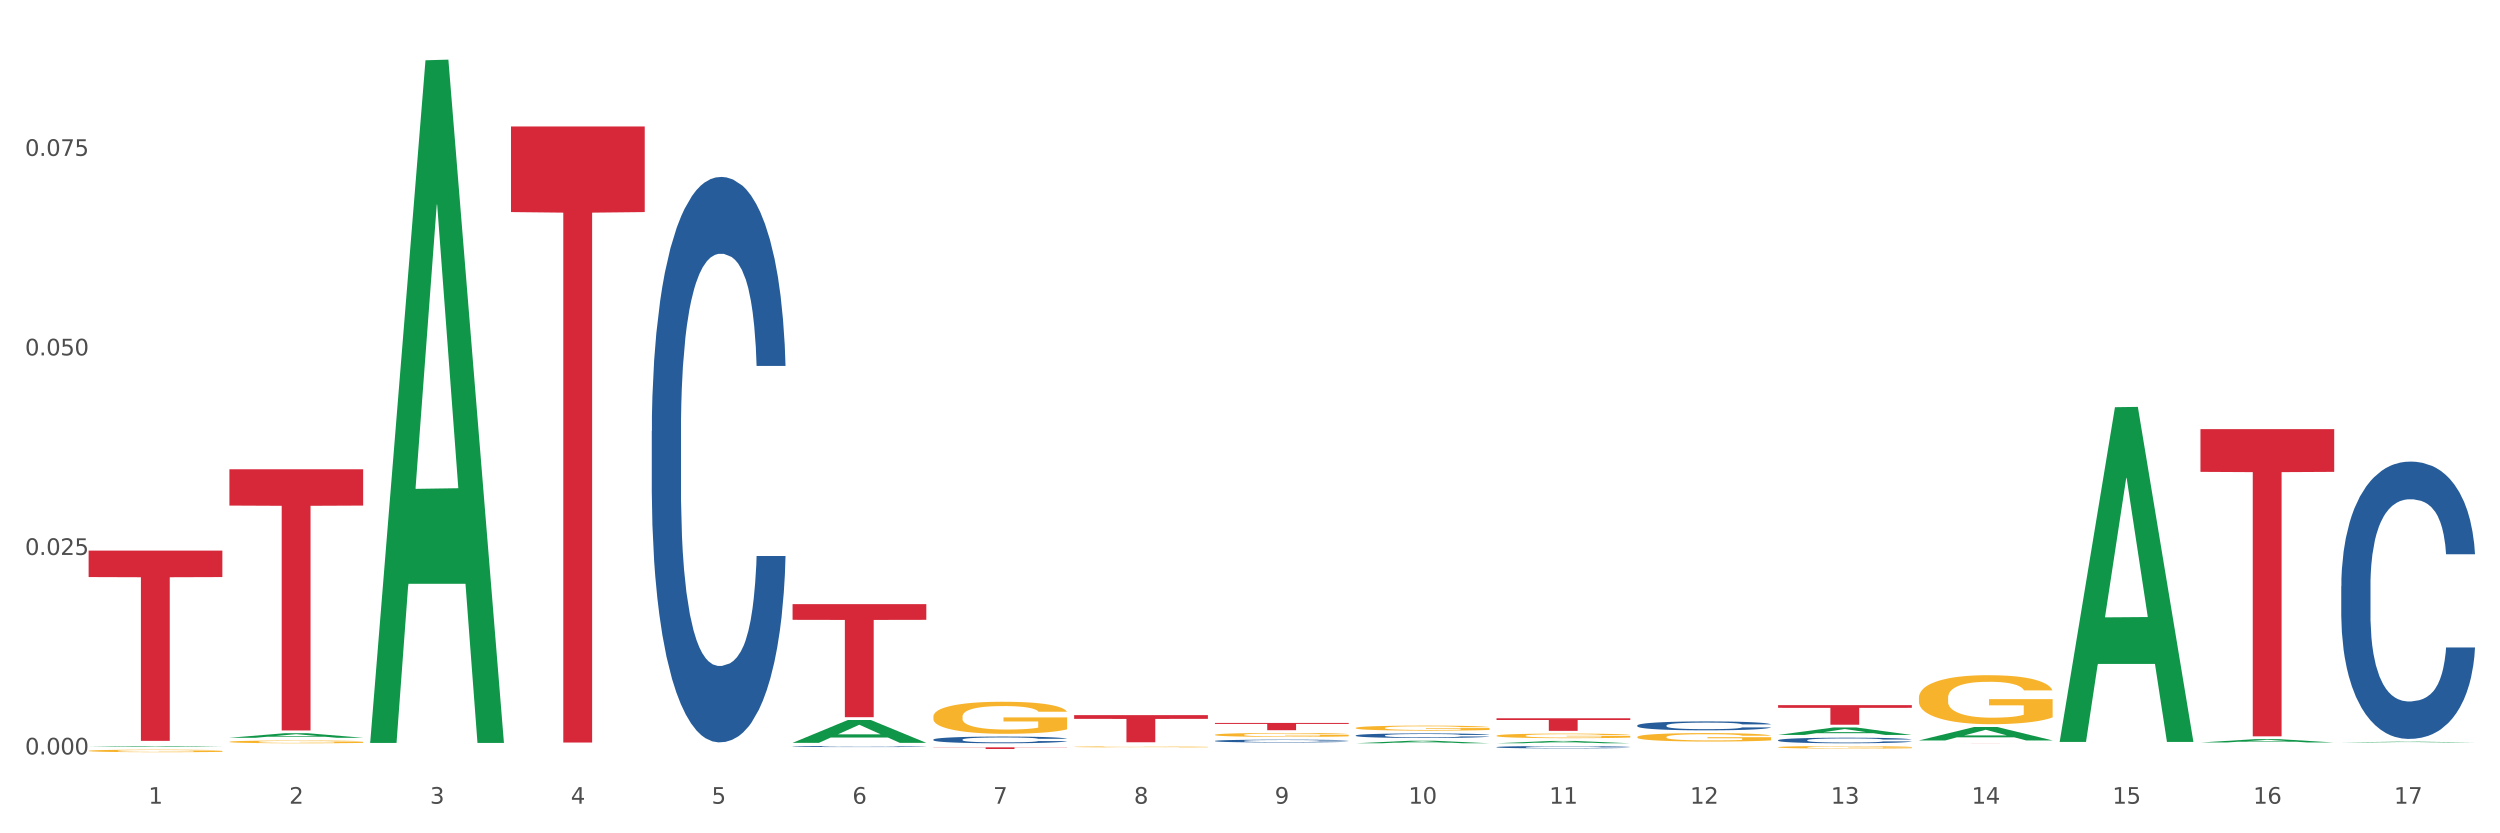 <?xml version="1.0" encoding="utf-8" standalone="no"?>
<!DOCTYPE svg PUBLIC "-//W3C//DTD SVG 1.1//EN"
  "http://www.w3.org/Graphics/SVG/1.1/DTD/svg11.dtd">
<svg xmlns:xlink="http://www.w3.org/1999/xlink" width="1080pt" height="360pt" viewBox="0 0 1080 360" xmlns="http://www.w3.org/2000/svg" version="1.1">
 <rect x="0" y="0" width="1080" height="360" fill="#333333" stroke="none"/>
 <defs>
  <style type="text/css">*{stroke-linejoin: round; stroke-linecap: butt}</style>
 </defs>
 <g id="figure_1">
  <g id="patch_1">
   <path d="M 0 360 
L 1080 360 
L 1080 0 
L 0 0 
z
" style="fill: #ffffff; stroke: #ffffff; stroke-linejoin: miter"/>
  </g>
  <g id="axes_1">
   <g id="matplotlib.axis_1">
    <g id="xtick_1">
     <g id="text_1">
      <!-- 1 -->
      <g style="fill: #4d4d4d" transform="translate(64.119 347.204) scale(0.096 -0.096)">
       <defs>
        <path id="DejaVuSans-31" d="M 794 531 
L 1825 531 
L 1825 4091 
L 703 3866 
L 703 4441 
L 1819 4666 
L 2450 4666 
L 2450 531 
L 3481 531 
L 3481 0 
L 794 0 
L 794 531 
z
" transform="scale(0.016)"/>
       </defs>
       <use xlink:href="#DejaVuSans-31"/>
      </g>
     </g>
    </g>
    <g id="xtick_2">
     <g id="text_2">
      <!-- 2 -->
      <g style="fill: #4d4d4d" transform="translate(124.94 347.204) scale(0.096 -0.096)">
       <defs>
        <path id="DejaVuSans-32" d="M 1228 531 
L 3431 531 
L 3431 0 
L 469 0 
L 469 531 
Q 828 903 1448 1529 
Q 2069 2156 2228 2338 
Q 2531 2678 2651 2914 
Q 2772 3150 2772 3378 
Q 2772 3750 2511 3984 
Q 2250 4219 1831 4219 
Q 1534 4219 1204 4116 
Q 875 4013 500 3803 
L 500 4441 
Q 881 4594 1212 4672 
Q 1544 4750 1819 4750 
Q 2544 4750 2975 4387 
Q 3406 4025 3406 3419 
Q 3406 3131 3298 2873 
Q 3191 2616 2906 2266 
Q 2828 2175 2409 1742 
Q 1991 1309 1228 531 
z
" transform="scale(0.016)"/>
       </defs>
       <use xlink:href="#DejaVuSans-32"/>
      </g>
     </g>
    </g>
    <g id="xtick_3">
     <g id="text_3">
      <!-- 3 -->
      <g style="fill: #4d4d4d" transform="translate(185.761 347.204) scale(0.096 -0.096)">
       <defs>
        <path id="DejaVuSans-33" d="M 2597 2516 
Q 3050 2419 3304 2112 
Q 3559 1806 3559 1356 
Q 3559 666 3084 287 
Q 2609 -91 1734 -91 
Q 1441 -91 1130 -33 
Q 819 25 488 141 
L 488 750 
Q 750 597 1062 519 
Q 1375 441 1716 441 
Q 2309 441 2620 675 
Q 2931 909 2931 1356 
Q 2931 1769 2642 2001 
Q 2353 2234 1838 2234 
L 1294 2234 
L 1294 2753 
L 1863 2753 
Q 2328 2753 2575 2939 
Q 2822 3125 2822 3475 
Q 2822 3834 2567 4026 
Q 2313 4219 1838 4219 
Q 1578 4219 1281 4162 
Q 984 4106 628 3988 
L 628 4550 
Q 988 4650 1302 4700 
Q 1616 4750 1894 4750 
Q 2613 4750 3031 4423 
Q 3450 4097 3450 3541 
Q 3450 3153 3228 2886 
Q 3006 2619 2597 2516 
z
" transform="scale(0.016)"/>
       </defs>
       <use xlink:href="#DejaVuSans-33"/>
      </g>
     </g>
    </g>
    <g id="xtick_4">
     <g id="text_4">
      <!-- 4 -->
      <g style="fill: #4d4d4d" transform="translate(246.582 347.204) scale(0.096 -0.096)">
       <defs>
        <path id="DejaVuSans-34" d="M 2419 4116 
L 825 1625 
L 2419 1625 
L 2419 4116 
z
M 2253 4666 
L 3047 4666 
L 3047 1625 
L 3713 1625 
L 3713 1100 
L 3047 1100 
L 3047 0 
L 2419 0 
L 2419 1100 
L 313 1100 
L 313 1709 
L 2253 4666 
z
" transform="scale(0.016)"/>
       </defs>
       <use xlink:href="#DejaVuSans-34"/>
      </g>
     </g>
    </g>
    <g id="xtick_5">
     <g id="text_5">
      <!-- 5 -->
      <g style="fill: #4d4d4d" transform="translate(307.403 347.204) scale(0.096 -0.096)">
       <defs>
        <path id="DejaVuSans-35" d="M 691 4666 
L 3169 4666 
L 3169 4134 
L 1269 4134 
L 1269 2991 
Q 1406 3038 1543 3061 
Q 1681 3084 1819 3084 
Q 2600 3084 3056 2656 
Q 3513 2228 3513 1497 
Q 3513 744 3044 326 
Q 2575 -91 1722 -91 
Q 1428 -91 1123 -41 
Q 819 9 494 109 
L 494 744 
Q 775 591 1075 516 
Q 1375 441 1709 441 
Q 2250 441 2565 725 
Q 2881 1009 2881 1497 
Q 2881 1984 2565 2268 
Q 2250 2553 1709 2553 
Q 1456 2553 1204 2497 
Q 953 2441 691 2322 
L 691 4666 
z
" transform="scale(0.016)"/>
       </defs>
       <use xlink:href="#DejaVuSans-35"/>
      </g>
     </g>
    </g>
    <g id="xtick_6">
     <g id="text_6">
      <!-- 6 -->
      <g style="fill: #4d4d4d" transform="translate(368.224 347.204) scale(0.096 -0.096)">
       <defs>
        <path id="DejaVuSans-36" d="M 2113 2584 
Q 1688 2584 1439 2293 
Q 1191 2003 1191 1497 
Q 1191 994 1439 701 
Q 1688 409 2113 409 
Q 2538 409 2786 701 
Q 3034 994 3034 1497 
Q 3034 2003 2786 2293 
Q 2538 2584 2113 2584 
z
M 3366 4563 
L 3366 3988 
Q 3128 4100 2886 4159 
Q 2644 4219 2406 4219 
Q 1781 4219 1451 3797 
Q 1122 3375 1075 2522 
Q 1259 2794 1537 2939 
Q 1816 3084 2150 3084 
Q 2853 3084 3261 2657 
Q 3669 2231 3669 1497 
Q 3669 778 3244 343 
Q 2819 -91 2113 -91 
Q 1303 -91 875 529 
Q 447 1150 447 2328 
Q 447 3434 972 4092 
Q 1497 4750 2381 4750 
Q 2619 4750 2861 4703 
Q 3103 4656 3366 4563 
z
" transform="scale(0.016)"/>
       </defs>
       <use xlink:href="#DejaVuSans-36"/>
      </g>
     </g>
    </g>
    <g id="xtick_7">
     <g id="text_7">
      <!-- 7 -->
      <g style="fill: #4d4d4d" transform="translate(429.045 347.204) scale(0.096 -0.096)">
       <defs>
        <path id="DejaVuSans-37" d="M 525 4666 
L 3525 4666 
L 3525 4397 
L 1831 0 
L 1172 0 
L 2766 4134 
L 525 4134 
L 525 4666 
z
" transform="scale(0.016)"/>
       </defs>
       <use xlink:href="#DejaVuSans-37"/>
      </g>
     </g>
    </g>
    <g id="xtick_8">
     <g id="text_8">
      <!-- 8 -->
      <g style="fill: #4d4d4d" transform="translate(489.866 347.204) scale(0.096 -0.096)">
       <defs>
        <path id="DejaVuSans-38" d="M 2034 2216 
Q 1584 2216 1326 1975 
Q 1069 1734 1069 1313 
Q 1069 891 1326 650 
Q 1584 409 2034 409 
Q 2484 409 2743 651 
Q 3003 894 3003 1313 
Q 3003 1734 2745 1975 
Q 2488 2216 2034 2216 
z
M 1403 2484 
Q 997 2584 770 2862 
Q 544 3141 544 3541 
Q 544 4100 942 4425 
Q 1341 4750 2034 4750 
Q 2731 4750 3128 4425 
Q 3525 4100 3525 3541 
Q 3525 3141 3298 2862 
Q 3072 2584 2669 2484 
Q 3125 2378 3379 2068 
Q 3634 1759 3634 1313 
Q 3634 634 3220 271 
Q 2806 -91 2034 -91 
Q 1263 -91 848 271 
Q 434 634 434 1313 
Q 434 1759 690 2068 
Q 947 2378 1403 2484 
z
M 1172 3481 
Q 1172 3119 1398 2916 
Q 1625 2713 2034 2713 
Q 2441 2713 2670 2916 
Q 2900 3119 2900 3481 
Q 2900 3844 2670 4047 
Q 2441 4250 2034 4250 
Q 1625 4250 1398 4047 
Q 1172 3844 1172 3481 
z
" transform="scale(0.016)"/>
       </defs>
       <use xlink:href="#DejaVuSans-38"/>
      </g>
     </g>
    </g>
    <g id="xtick_9">
     <g id="text_9">
      <!-- 9 -->
      <g style="fill: #4d4d4d" transform="translate(550.688 347.204) scale(0.096 -0.096)">
       <defs>
        <path id="DejaVuSans-39" d="M 703 97 
L 703 672 
Q 941 559 1184 500 
Q 1428 441 1663 441 
Q 2288 441 2617 861 
Q 2947 1281 2994 2138 
Q 2813 1869 2534 1725 
Q 2256 1581 1919 1581 
Q 1219 1581 811 2004 
Q 403 2428 403 3163 
Q 403 3881 828 4315 
Q 1253 4750 1959 4750 
Q 2769 4750 3195 4129 
Q 3622 3509 3622 2328 
Q 3622 1225 3098 567 
Q 2575 -91 1691 -91 
Q 1453 -91 1209 -44 
Q 966 3 703 97 
z
M 1959 2075 
Q 2384 2075 2632 2365 
Q 2881 2656 2881 3163 
Q 2881 3666 2632 3958 
Q 2384 4250 1959 4250 
Q 1534 4250 1286 3958 
Q 1038 3666 1038 3163 
Q 1038 2656 1286 2365 
Q 1534 2075 1959 2075 
z
" transform="scale(0.016)"/>
       </defs>
       <use xlink:href="#DejaVuSans-39"/>
      </g>
     </g>
    </g>
    <g id="xtick_10">
     <g id="text_10">
      <!-- 10 -->
      <g style="fill: #4d4d4d" transform="translate(608.455 347.204) scale(0.096 -0.096)">
       <defs>
        <path id="DejaVuSans-30" d="M 2034 4250 
Q 1547 4250 1301 3770 
Q 1056 3291 1056 2328 
Q 1056 1369 1301 889 
Q 1547 409 2034 409 
Q 2525 409 2770 889 
Q 3016 1369 3016 2328 
Q 3016 3291 2770 3770 
Q 2525 4250 2034 4250 
z
M 2034 4750 
Q 2819 4750 3233 4129 
Q 3647 3509 3647 2328 
Q 3647 1150 3233 529 
Q 2819 -91 2034 -91 
Q 1250 -91 836 529 
Q 422 1150 422 2328 
Q 422 3509 836 4129 
Q 1250 4750 2034 4750 
z
" transform="scale(0.016)"/>
       </defs>
       <use xlink:href="#DejaVuSans-31"/>
       <use xlink:href="#DejaVuSans-30" transform="translate(63.623 0)"/>
      </g>
     </g>
    </g>
    <g id="xtick_11">
     <g id="text_11">
      <!-- 11 -->
      <g style="fill: #4d4d4d" transform="translate(669.276 347.204) scale(0.096 -0.096)">
       <use xlink:href="#DejaVuSans-31"/>
       <use xlink:href="#DejaVuSans-31" transform="translate(63.623 0)"/>
      </g>
     </g>
    </g>
    <g id="xtick_12">
     <g id="text_12">
      <!-- 12 -->
      <g style="fill: #4d4d4d" transform="translate(730.097 347.204) scale(0.096 -0.096)">
       <use xlink:href="#DejaVuSans-31"/>
       <use xlink:href="#DejaVuSans-32" transform="translate(63.623 0)"/>
      </g>
     </g>
    </g>
    <g id="xtick_13">
     <g id="text_13">
      <!-- 13 -->
      <g style="fill: #4d4d4d" transform="translate(790.918 347.204) scale(0.096 -0.096)">
       <use xlink:href="#DejaVuSans-31"/>
       <use xlink:href="#DejaVuSans-33" transform="translate(63.623 0)"/>
      </g>
     </g>
    </g>
    <g id="xtick_14">
     <g id="text_14">
      <!-- 14 -->
      <g style="fill: #4d4d4d" transform="translate(851.739 347.204) scale(0.096 -0.096)">
       <use xlink:href="#DejaVuSans-31"/>
       <use xlink:href="#DejaVuSans-34" transform="translate(63.623 0)"/>
      </g>
     </g>
    </g>
    <g id="xtick_15">
     <g id="text_15">
      <!-- 15 -->
      <g style="fill: #4d4d4d" transform="translate(912.56 347.204) scale(0.096 -0.096)">
       <use xlink:href="#DejaVuSans-31"/>
       <use xlink:href="#DejaVuSans-35" transform="translate(63.623 0)"/>
      </g>
     </g>
    </g>
    <g id="xtick_16">
     <g id="text_16">
      <!-- 16 -->
      <g style="fill: #4d4d4d" transform="translate(973.381 347.204) scale(0.096 -0.096)">
       <use xlink:href="#DejaVuSans-31"/>
       <use xlink:href="#DejaVuSans-36" transform="translate(63.623 0)"/>
      </g>
     </g>
    </g>
    <g id="xtick_17">
     <g id="text_17">
      <!-- 17 -->
      <g style="fill: #4d4d4d" transform="translate(1034.202 347.204) scale(0.096 -0.096)">
       <use xlink:href="#DejaVuSans-31"/>
       <use xlink:href="#DejaVuSans-37" transform="translate(63.623 0)"/>
      </g>
     </g>
    </g>
    <g id="xtick_18"/>
    <g id="xtick_19"/>
    <g id="xtick_20"/>
    <g id="xtick_21"/>
    <g id="xtick_22"/>
    <g id="xtick_23"/>
    <g id="xtick_24"/>
    <g id="xtick_25"/>
    <g id="xtick_26"/>
    <g id="xtick_27"/>
    <g id="xtick_28"/>
    <g id="xtick_29"/>
    <g id="xtick_30"/>
    <g id="xtick_31"/>
    <g id="xtick_32"/>
    <g id="xtick_33"/>
   </g>
   <g id="matplotlib.axis_2">
    <g id="ytick_1">
     <g id="text_18">
      <!-- 0.000 -->
      <g style="fill: #4d4d4d" transform="translate(10.8 325.926) scale(0.096 -0.096)">
       <defs>
        <path id="DejaVuSans-2e" d="M 684 794 
L 1344 794 
L 1344 0 
L 684 0 
L 684 794 
z
" transform="scale(0.016)"/>
       </defs>
       <use xlink:href="#DejaVuSans-30"/>
       <use xlink:href="#DejaVuSans-2e" transform="translate(63.623 0)"/>
       <use xlink:href="#DejaVuSans-30" transform="translate(95.41 0)"/>
       <use xlink:href="#DejaVuSans-30" transform="translate(159.033 0)"/>
       <use xlink:href="#DejaVuSans-30" transform="translate(222.656 0)"/>
      </g>
     </g>
    </g>
    <g id="ytick_2">
     <g id="text_19">
      <!-- 0.025 -->
      <g style="fill: #4d4d4d" transform="translate(10.8 239.729) scale(0.096 -0.096)">
       <use xlink:href="#DejaVuSans-30"/>
       <use xlink:href="#DejaVuSans-2e" transform="translate(63.623 0)"/>
       <use xlink:href="#DejaVuSans-30" transform="translate(95.41 0)"/>
       <use xlink:href="#DejaVuSans-32" transform="translate(159.033 0)"/>
       <use xlink:href="#DejaVuSans-35" transform="translate(222.656 0)"/>
      </g>
     </g>
    </g>
    <g id="ytick_3">
     <g id="text_20">
      <!-- 0.050 -->
      <g style="fill: #4d4d4d" transform="translate(10.8 153.532) scale(0.096 -0.096)">
       <use xlink:href="#DejaVuSans-30"/>
       <use xlink:href="#DejaVuSans-2e" transform="translate(63.623 0)"/>
       <use xlink:href="#DejaVuSans-30" transform="translate(95.41 0)"/>
       <use xlink:href="#DejaVuSans-35" transform="translate(159.033 0)"/>
       <use xlink:href="#DejaVuSans-30" transform="translate(222.656 0)"/>
      </g>
     </g>
    </g>
    <g id="ytick_4">
     <g id="text_21">
      <!-- 0.075 -->
      <g style="fill: #4d4d4d" transform="translate(10.8 67.336) scale(0.096 -0.096)">
       <use xlink:href="#DejaVuSans-30"/>
       <use xlink:href="#DejaVuSans-2e" transform="translate(63.623 0)"/>
       <use xlink:href="#DejaVuSans-30" transform="translate(95.41 0)"/>
       <use xlink:href="#DejaVuSans-37" transform="translate(159.033 0)"/>
       <use xlink:href="#DejaVuSans-35" transform="translate(222.656 0)"/>
      </g>
     </g>
    </g>
    <g id="ytick_5"/>
    <g id="ytick_6"/>
    <g id="ytick_7"/>
    <g id="ytick_8"/>
   </g>
   <g id="PolyCollection_1">
    <path d="M 38.283 322.668 
L 38.343 322.668 
L 62.169 322.279 
L 72.058 322.279 
L 96.063 322.669 
L 84.626 322.669 
L 79.444 322.578 
L 54.843 322.578 
L 54.664 322.58 
L 49.66 322.669 
L 38.283 322.669 
L 38.283 322.668 
L 57.94 322.524 
L 76.346 322.524 
L 67.233 322.362 
L 67.113 322.361 
L 66.994 322.362 
L 57.881 322.524 
L 57.94 322.524 
L 38.283 322.668 
z
" clip-path="url(#p3c9fff629f)" style="fill: #109648"/>
    <path d="M 950.599 185.399 
L 1008.379 185.399 
L 1008.379 203.841 
L 985.65 203.966 
L 985.65 318.106 
L 973.191 318.106 
L 973.191 203.966 
L 950.599 203.841 
L 950.599 185.524 
L 950.599 185.399 
z
" clip-path="url(#p3c9fff629f)" style="fill: #d62839"/>
    <path d="M 828.957 321.059 
L 886.737 321.059 
L 886.737 321.064 
L 864.008 321.064 
L 864.008 321.093 
L 851.549 321.093 
L 851.549 321.064 
L 828.957 321.064 
L 828.957 321.059 
L 828.957 321.059 
z
" clip-path="url(#p3c9fff629f)" style="fill: #d62839"/>
    <path d="M 768.136 304.604 
L 825.916 304.604 
L 825.916 305.783 
L 803.187 305.791 
L 803.187 313.087 
L 790.727 313.087 
L 790.727 305.791 
L 768.136 305.783 
L 768.136 304.612 
L 768.136 304.604 
z
" clip-path="url(#p3c9fff629f)" style="fill: #d62839"/>
    <path d="M 646.494 310.283 
L 704.274 310.283 
L 704.274 311.039 
L 681.545 311.044 
L 681.545 315.721 
L 669.085 315.721 
L 669.085 311.044 
L 646.494 311.039 
L 646.494 310.288 
L 646.494 310.283 
z
" clip-path="url(#p3c9fff629f)" style="fill: #d62839"/>
    <path d="M 524.851 312.297 
L 582.632 312.297 
L 582.632 312.736 
L 559.903 312.739 
L 559.903 315.456 
L 547.443 315.456 
L 547.443 312.739 
L 524.851 312.736 
L 524.851 312.3 
L 524.851 312.297 
z
" clip-path="url(#p3c9fff629f)" style="fill: #d62839"/>
    <path d="M 464.03 308.929 
L 521.81 308.929 
L 521.81 310.557 
L 499.082 310.568 
L 499.082 320.648 
L 486.622 320.648 
L 486.622 310.568 
L 464.03 310.557 
L 464.03 308.94 
L 464.03 308.929 
z
" clip-path="url(#p3c9fff629f)" style="fill: #d62839"/>
    <path d="M 403.209 322.848 
L 460.989 322.848 
L 460.989 322.947 
L 438.261 322.948 
L 438.261 323.561 
L 425.801 323.561 
L 425.801 322.948 
L 403.209 322.947 
L 403.209 322.849 
L 403.209 322.848 
z
" clip-path="url(#p3c9fff629f)" style="fill: #d62839"/>
    <path d="M 342.388 260.973 
L 400.168 260.973 
L 400.168 267.764 
L 377.44 267.81 
L 377.44 309.842 
L 364.98 309.842 
L 364.98 267.81 
L 342.388 267.764 
L 342.388 261.019 
L 342.388 260.973 
z
" clip-path="url(#p3c9fff629f)" style="fill: #d62839"/>
    <path d="M 38.283 324.361 
L 38.351 324.36 
L 38.351 324.324 
L 38.488 324.293 
L 39.17 324.218 
L 40.193 324.156 
L 40.943 324.123 
L 41.694 324.096 
L 42.581 324.069 
L 43.672 324.041 
L 45.65 324 
L 46.878 323.979 
L 48.379 323.957 
L 51.108 323.925 
L 53.086 323.907 
L 55.133 323.892 
L 58.475 323.874 
L 60.658 323.866 
L 62.978 323.86 
L 65.775 323.856 
L 67.889 323.855 
L 72.528 323.858 
L 76.485 323.867 
L 78.395 323.874 
L 80.851 323.886 
L 82.147 323.894 
L 84.261 323.91 
L 86.444 323.931 
L 87.945 323.949 
L 90.196 323.983 
L 91.902 324.017 
L 93.471 324.059 
L 94.289 324.088 
L 94.903 324.115 
L 95.449 324.146 
L 95.995 324.195 
L 83.716 324.195 
L 83.238 324.16 
L 82.488 324.127 
L 81.396 324.095 
L 80.441 324.075 
L 78.804 324.05 
L 77.303 324.034 
L 75.734 324.022 
L 73.824 324.012 
L 72.323 324.007 
L 70.209 324.003 
L 66.047 324.004 
L 63.251 324.012 
L 61.34 324.022 
L 60.113 324.031 
L 59.021 324.041 
L 57.793 324.055 
L 56.361 324.076 
L 55.337 324.095 
L 54.314 324.119 
L 53.495 324.143 
L 52.745 324.171 
L 52.131 324.201 
L 51.654 324.232 
L 51.244 324.27 
L 50.903 324.333 
L 50.903 324.47 
L 51.04 324.501 
L 51.381 324.542 
L 51.79 324.573 
L 52.472 324.61 
L 53.086 324.635 
L 54.246 324.671 
L 55.542 324.701 
L 56.565 324.72 
L 57.588 324.736 
L 59.362 324.758 
L 61.34 324.776 
L 63.046 324.787 
L 65.365 324.797 
L 66.934 324.801 
L 68.299 324.803 
L 71.641 324.803 
L 74.029 324.8 
L 76.689 324.793 
L 78.736 324.784 
L 80.441 324.773 
L 82.351 324.755 
L 83.579 324.738 
L 83.579 324.529 
L 68.571 324.528 
L 68.571 324.389 
L 96.063 324.389 
L 96.063 324.797 
L 94.903 324.818 
L 93.607 324.837 
L 92.243 324.854 
L 90.196 324.875 
L 87.741 324.895 
L 85.558 324.909 
L 83.238 324.921 
L 80.509 324.932 
L 76.962 324.942 
L 74.779 324.946 
L 72.051 324.949 
L 68.844 324.95 
L 66.047 324.948 
L 63.319 324.943 
L 60.454 324.934 
L 57.657 324.921 
L 55.542 324.908 
L 53.427 324.892 
L 51.176 324.871 
L 49.402 324.851 
L 48.038 324.833 
L 46.537 324.81 
L 44.9 324.78 
L 43.672 324.753 
L 42.581 324.725 
L 41.421 324.689 
L 40.602 324.658 
L 39.784 324.619 
L 39.306 324.59 
L 38.761 324.545 
L 38.351 324.482 
L 38.283 324.361 
z
" clip-path="url(#p3c9fff629f)" style="fill: #f7b32b"/>
    <path d="M 220.746 54.627 
L 278.526 54.627 
L 278.526 91.614 
L 255.798 91.864 
L 255.798 320.782 
L 243.338 320.782 
L 243.338 91.864 
L 220.746 91.614 
L 220.746 54.877 
L 220.746 54.627 
z
" clip-path="url(#p3c9fff629f)" style="fill: #d62839"/>
    <path d="M 1011.42 253.237 
L 1011.488 253.127 
L 1011.488 250.063 
L 1011.693 245.905 
L 1012.444 238.245 
L 1013.401 232.445 
L 1015.04 225.661 
L 1015.928 222.816 
L 1017.089 219.642 
L 1019.479 214.499 
L 1022.211 210.122 
L 1024.123 207.715 
L 1025.558 206.183 
L 1028.768 203.447 
L 1030.612 202.243 
L 1032.524 201.258 
L 1034.163 200.602 
L 1036.895 199.836 
L 1039.081 199.508 
L 1041.608 199.398 
L 1043.725 199.508 
L 1046.525 199.945 
L 1050.623 201.258 
L 1052.194 202.024 
L 1054.311 203.338 
L 1056.497 205.088 
L 1058.272 206.839 
L 1060.321 209.356 
L 1062.439 212.639 
L 1064.487 216.797 
L 1065.922 220.627 
L 1067.083 224.676 
L 1068.107 229.6 
L 1068.859 234.962 
L 1069.2 239.449 
L 1056.701 239.449 
L 1056.36 235.4 
L 1055.677 231.023 
L 1054.994 228.068 
L 1054.243 225.661 
L 1053.082 222.925 
L 1052.057 221.174 
L 1050.35 219.095 
L 1048.779 217.782 
L 1047.481 217.016 
L 1045.91 216.36 
L 1042.564 215.703 
L 1040.173 215.703 
L 1038.671 215.922 
L 1036.827 216.469 
L 1035.256 217.235 
L 1033.412 218.548 
L 1031.978 219.971 
L 1030.543 221.831 
L 1029.724 223.144 
L 1028.494 225.551 
L 1027.675 227.521 
L 1026.582 230.913 
L 1025.967 233.321 
L 1024.875 239.558 
L 1024.397 244.154 
L 1024.192 247.328 
L 1024.055 250.829 
L 1024.055 267.9 
L 1024.465 275.56 
L 1024.806 278.843 
L 1025.353 282.563 
L 1026.377 287.378 
L 1027.88 292.084 
L 1029.451 295.476 
L 1030.748 297.555 
L 1031.978 299.087 
L 1033.207 300.291 
L 1034.71 301.385 
L 1035.939 302.042 
L 1037.783 302.698 
L 1039.969 303.026 
L 1041.676 303.026 
L 1045.159 302.479 
L 1046.73 301.932 
L 1048.233 301.166 
L 1049.872 299.962 
L 1051.169 298.649 
L 1051.921 297.664 
L 1053.15 295.585 
L 1054.106 293.397 
L 1054.926 290.88 
L 1055.472 288.691 
L 1056.087 285.409 
L 1056.565 281.688 
L 1056.701 279.718 
L 1069.2 279.718 
L 1068.927 283.658 
L 1068.449 287.488 
L 1067.493 292.631 
L 1066.741 295.585 
L 1065.58 299.196 
L 1064.351 302.26 
L 1062.643 305.653 
L 1061.073 308.17 
L 1059.433 310.358 
L 1057.658 312.328 
L 1054.448 315.064 
L 1053.287 315.83 
L 1050.828 317.143 
L 1048.916 317.909 
L 1046.115 318.675 
L 1043.247 319.112 
L 1040.242 319.222 
L 1037.578 319.003 
L 1034.641 318.346 
L 1032.797 317.69 
L 1030.748 316.705 
L 1028.358 315.173 
L 1026.104 313.313 
L 1023.987 311.124 
L 1022.006 308.607 
L 1020.162 305.762 
L 1017.772 301.057 
L 1015.996 296.461 
L 1014.698 292.193 
L 1013.81 288.582 
L 1012.923 283.986 
L 1012.444 280.813 
L 1011.693 273.153 
L 1011.42 266.04 
L 1011.42 253.237 
z
" clip-path="url(#p3c9fff629f)" style="fill: #255c99"/>
    <path d="M 768.136 319.765 
L 768.204 319.762 
L 768.204 319.701 
L 768.409 319.617 
L 769.16 319.463 
L 770.116 319.346 
L 771.756 319.21 
L 772.643 319.153 
L 773.804 319.089 
L 776.195 318.985 
L 778.927 318.897 
L 780.839 318.849 
L 782.273 318.818 
L 785.483 318.763 
L 787.327 318.739 
L 789.24 318.719 
L 790.879 318.705 
L 793.611 318.69 
L 795.796 318.683 
L 798.323 318.681 
L 800.441 318.683 
L 803.241 318.692 
L 807.339 318.719 
L 808.91 318.734 
L 811.027 318.761 
L 813.212 318.796 
L 814.988 318.831 
L 817.037 318.882 
L 819.154 318.948 
L 821.203 319.031 
L 822.637 319.108 
L 823.799 319.19 
L 824.823 319.289 
L 825.574 319.397 
L 825.916 319.487 
L 813.417 319.487 
L 813.076 319.406 
L 812.393 319.318 
L 811.71 319.258 
L 810.959 319.21 
L 809.797 319.155 
L 808.773 319.119 
L 807.066 319.078 
L 805.495 319.051 
L 804.197 319.036 
L 802.626 319.023 
L 799.28 319.009 
L 796.889 319.009 
L 795.387 319.014 
L 793.543 319.025 
L 791.972 319.04 
L 790.128 319.067 
L 788.693 319.095 
L 787.259 319.133 
L 786.44 319.159 
L 785.21 319.208 
L 784.391 319.247 
L 783.298 319.315 
L 782.683 319.364 
L 781.59 319.489 
L 781.112 319.582 
L 780.907 319.646 
L 780.771 319.716 
L 780.771 320.06 
L 781.181 320.214 
L 781.522 320.28 
L 782.069 320.355 
L 783.093 320.452 
L 784.596 320.546 
L 786.166 320.615 
L 787.464 320.657 
L 788.693 320.687 
L 789.923 320.712 
L 791.425 320.734 
L 792.655 320.747 
L 794.499 320.76 
L 796.684 320.767 
L 798.392 320.767 
L 801.875 320.756 
L 803.446 320.745 
L 804.948 320.729 
L 806.587 320.705 
L 807.885 320.679 
L 808.636 320.659 
L 809.866 320.617 
L 810.822 320.573 
L 811.641 320.522 
L 812.188 320.478 
L 812.803 320.412 
L 813.281 320.337 
L 813.417 320.298 
L 825.916 320.298 
L 825.643 320.377 
L 825.164 320.454 
L 824.208 320.557 
L 823.457 320.617 
L 822.296 320.69 
L 821.067 320.751 
L 819.359 320.819 
L 817.788 320.87 
L 816.149 320.914 
L 814.373 320.954 
L 811.163 321.009 
L 810.002 321.024 
L 807.544 321.051 
L 805.631 321.066 
L 802.831 321.082 
L 799.963 321.09 
L 796.957 321.093 
L 794.294 321.088 
L 791.357 321.075 
L 789.513 321.062 
L 787.464 321.042 
L 785.074 321.011 
L 782.82 320.974 
L 780.703 320.93 
L 778.722 320.879 
L 776.878 320.822 
L 774.487 320.727 
L 772.712 320.635 
L 771.414 320.549 
L 770.526 320.476 
L 769.638 320.383 
L 769.16 320.32 
L 768.409 320.165 
L 768.136 320.022 
L 768.136 319.765 
z
" clip-path="url(#p3c9fff629f)" style="fill: #255c99"/>
    <path d="M 707.315 313.384 
L 707.383 313.381 
L 707.383 313.282 
L 707.588 313.148 
L 708.339 312.901 
L 709.295 312.715 
L 710.934 312.496 
L 711.822 312.405 
L 712.983 312.302 
L 715.374 312.137 
L 718.106 311.996 
L 720.018 311.918 
L 721.452 311.869 
L 724.662 311.781 
L 726.506 311.742 
L 728.419 311.71 
L 730.058 311.689 
L 732.79 311.665 
L 734.975 311.654 
L 737.502 311.65 
L 739.62 311.654 
L 742.42 311.668 
L 746.518 311.71 
L 748.089 311.735 
L 750.206 311.777 
L 752.391 311.834 
L 754.167 311.89 
L 756.216 311.971 
L 758.333 312.077 
L 760.382 312.211 
L 761.816 312.334 
L 762.977 312.464 
L 764.002 312.623 
L 764.753 312.796 
L 765.095 312.94 
L 752.596 312.94 
L 752.255 312.81 
L 751.572 312.669 
L 750.889 312.574 
L 750.137 312.496 
L 748.976 312.408 
L 747.952 312.352 
L 746.244 312.285 
L 744.674 312.242 
L 743.376 312.218 
L 741.805 312.197 
L 738.459 312.176 
L 736.068 312.176 
L 734.566 312.183 
L 732.721 312.2 
L 731.151 312.225 
L 729.307 312.267 
L 727.872 312.313 
L 726.438 312.373 
L 725.619 312.415 
L 724.389 312.493 
L 723.57 312.556 
L 722.477 312.665 
L 721.862 312.743 
L 720.769 312.944 
L 720.291 313.092 
L 720.086 313.194 
L 719.95 313.307 
L 719.95 313.856 
L 720.36 314.103 
L 720.701 314.209 
L 721.247 314.329 
L 722.272 314.484 
L 723.774 314.635 
L 725.345 314.744 
L 726.643 314.811 
L 727.872 314.861 
L 729.102 314.899 
L 730.604 314.935 
L 731.834 314.956 
L 733.678 314.977 
L 735.863 314.987 
L 737.571 314.987 
L 741.054 314.97 
L 742.625 314.952 
L 744.127 314.928 
L 745.766 314.889 
L 747.064 314.847 
L 747.815 314.815 
L 749.045 314.748 
L 750.001 314.677 
L 750.82 314.596 
L 751.367 314.526 
L 751.981 314.42 
L 752.46 314.3 
L 752.596 314.237 
L 765.095 314.237 
L 764.821 314.364 
L 764.343 314.487 
L 763.387 314.653 
L 762.636 314.748 
L 761.475 314.864 
L 760.246 314.963 
L 758.538 315.072 
L 756.967 315.153 
L 755.328 315.224 
L 753.552 315.287 
L 750.342 315.375 
L 749.181 315.4 
L 746.723 315.442 
L 744.81 315.467 
L 742.01 315.491 
L 739.141 315.505 
L 736.136 315.509 
L 733.473 315.502 
L 730.536 315.481 
L 728.692 315.46 
L 726.643 315.428 
L 724.253 315.379 
L 721.999 315.319 
L 719.881 315.248 
L 717.901 315.167 
L 716.057 315.076 
L 713.666 314.924 
L 711.891 314.776 
L 710.593 314.639 
L 709.705 314.522 
L 708.817 314.374 
L 708.339 314.272 
L 707.588 314.025 
L 707.315 313.796 
L 707.315 313.384 
z
" clip-path="url(#p3c9fff629f)" style="fill: #255c99"/>
    <path d="M 646.494 322.743 
L 646.562 322.742 
L 646.562 322.715 
L 646.767 322.68 
L 647.518 322.614 
L 648.474 322.564 
L 650.113 322.505 
L 651.001 322.481 
L 652.162 322.453 
L 654.553 322.409 
L 657.285 322.371 
L 659.197 322.35 
L 660.631 322.337 
L 663.841 322.314 
L 665.685 322.303 
L 667.598 322.295 
L 669.237 322.289 
L 671.969 322.282 
L 674.154 322.28 
L 676.681 322.279 
L 678.799 322.28 
L 681.599 322.283 
L 685.697 322.295 
L 687.267 322.301 
L 689.385 322.313 
L 691.57 322.328 
L 693.346 322.343 
L 695.395 322.364 
L 697.512 322.393 
L 699.561 322.429 
L 700.995 322.462 
L 702.156 322.497 
L 703.181 322.539 
L 703.932 322.585 
L 704.274 322.624 
L 691.775 322.624 
L 691.434 322.589 
L 690.751 322.551 
L 690.068 322.526 
L 689.316 322.505 
L 688.155 322.481 
L 687.131 322.466 
L 685.423 322.448 
L 683.853 322.437 
L 682.555 322.431 
L 680.984 322.425 
L 677.637 322.419 
L 675.247 322.419 
L 673.744 322.421 
L 671.9 322.426 
L 670.33 322.432 
L 668.486 322.444 
L 667.051 322.456 
L 665.617 322.472 
L 664.797 322.483 
L 663.568 322.504 
L 662.749 322.521 
L 661.656 322.55 
L 661.041 322.571 
L 659.948 322.625 
L 659.47 322.665 
L 659.265 322.692 
L 659.129 322.722 
L 659.129 322.869 
L 659.539 322.935 
L 659.88 322.964 
L 660.426 322.996 
L 661.451 323.037 
L 662.953 323.078 
L 664.524 323.107 
L 665.822 323.125 
L 667.051 323.138 
L 668.281 323.149 
L 669.783 323.158 
L 671.013 323.164 
L 672.857 323.169 
L 675.042 323.172 
L 676.75 323.172 
L 680.233 323.167 
L 681.804 323.163 
L 683.306 323.156 
L 684.945 323.146 
L 686.243 323.134 
L 686.994 323.126 
L 688.224 323.108 
L 689.18 323.089 
L 689.999 323.067 
L 690.546 323.049 
L 691.16 323.02 
L 691.639 322.988 
L 691.775 322.971 
L 704.274 322.971 
L 704 323.005 
L 703.522 323.038 
L 702.566 323.082 
L 701.815 323.108 
L 700.654 323.139 
L 699.424 323.166 
L 697.717 323.195 
L 696.146 323.216 
L 694.507 323.235 
L 692.731 323.252 
L 689.521 323.276 
L 688.36 323.283 
L 685.901 323.294 
L 683.989 323.3 
L 681.189 323.307 
L 678.32 323.311 
L 675.315 323.312 
L 672.652 323.31 
L 669.715 323.304 
L 667.871 323.299 
L 665.822 323.29 
L 663.431 323.277 
L 661.178 323.261 
L 659.06 323.242 
L 657.08 323.22 
L 655.236 323.196 
L 652.845 323.155 
L 651.07 323.116 
L 649.772 323.079 
L 648.884 323.048 
L 647.996 323.008 
L 647.518 322.981 
L 646.767 322.915 
L 646.494 322.853 
L 646.494 322.743 
z
" clip-path="url(#p3c9fff629f)" style="fill: #255c99"/>
    <path d="M 585.673 317.715 
L 585.741 317.713 
L 585.741 317.662 
L 585.946 317.594 
L 586.697 317.467 
L 587.653 317.371 
L 589.292 317.259 
L 590.18 317.212 
L 591.341 317.16 
L 593.732 317.075 
L 596.464 317.003 
L 598.376 316.963 
L 599.81 316.938 
L 603.02 316.893 
L 604.864 316.873 
L 606.777 316.856 
L 608.416 316.846 
L 611.148 316.833 
L 613.333 316.828 
L 615.86 316.826 
L 617.977 316.828 
L 620.778 316.835 
L 624.876 316.856 
L 626.446 316.869 
L 628.564 316.891 
L 630.749 316.92 
L 632.525 316.949 
L 634.574 316.99 
L 636.691 317.044 
L 638.74 317.113 
L 640.174 317.176 
L 641.335 317.243 
L 642.36 317.324 
L 643.111 317.413 
L 643.453 317.487 
L 630.954 317.487 
L 630.613 317.42 
L 629.93 317.348 
L 629.247 317.299 
L 628.495 317.259 
L 627.334 317.214 
L 626.31 317.185 
L 624.602 317.151 
L 623.031 317.129 
L 621.734 317.117 
L 620.163 317.106 
L 616.816 317.095 
L 614.426 317.095 
L 612.923 317.099 
L 611.079 317.108 
L 609.509 317.12 
L 607.664 317.142 
L 606.23 317.165 
L 604.796 317.196 
L 603.976 317.218 
L 602.747 317.258 
L 601.927 317.29 
L 600.835 317.346 
L 600.22 317.386 
L 599.127 317.489 
L 598.649 317.565 
L 598.444 317.617 
L 598.308 317.675 
L 598.308 317.957 
L 598.717 318.083 
L 599.059 318.138 
L 599.605 318.199 
L 600.63 318.278 
L 602.132 318.356 
L 603.703 318.412 
L 605.001 318.447 
L 606.23 318.472 
L 607.46 318.492 
L 608.962 318.51 
L 610.191 318.521 
L 612.036 318.531 
L 614.221 318.537 
L 615.929 318.537 
L 619.412 318.528 
L 620.983 318.519 
L 622.485 318.506 
L 624.124 318.486 
L 625.422 318.465 
L 626.173 318.448 
L 627.403 318.414 
L 628.359 318.378 
L 629.178 318.336 
L 629.725 318.3 
L 630.339 318.246 
L 630.817 318.185 
L 630.954 318.152 
L 643.453 318.152 
L 643.179 318.217 
L 642.701 318.28 
L 641.745 318.365 
L 640.994 318.414 
L 639.833 318.474 
L 638.603 318.524 
L 636.896 318.58 
L 635.325 318.622 
L 633.686 318.658 
L 631.91 318.69 
L 628.7 318.736 
L 627.539 318.748 
L 625.08 318.77 
L 623.168 318.783 
L 620.368 318.795 
L 617.499 318.802 
L 614.494 318.804 
L 611.831 318.801 
L 608.894 318.79 
L 607.05 318.779 
L 605.001 318.763 
L 602.61 318.737 
L 600.357 318.707 
L 598.239 318.671 
L 596.259 318.629 
L 594.415 318.582 
L 592.024 318.504 
L 590.249 318.428 
L 588.951 318.358 
L 588.063 318.298 
L 587.175 318.222 
L 586.697 318.17 
L 585.946 318.044 
L 585.673 317.926 
L 585.673 317.715 
z
" clip-path="url(#p3c9fff629f)" style="fill: #255c99"/>
    <path d="M 524.851 320.074 
L 524.92 320.073 
L 524.92 320.042 
L 525.125 320 
L 525.876 319.921 
L 526.832 319.862 
L 528.471 319.793 
L 529.359 319.764 
L 530.52 319.731 
L 532.911 319.679 
L 535.643 319.634 
L 537.555 319.609 
L 538.989 319.594 
L 542.199 319.566 
L 544.043 319.553 
L 545.956 319.543 
L 547.595 319.536 
L 550.327 319.529 
L 552.512 319.525 
L 555.039 319.524 
L 557.156 319.525 
L 559.957 319.53 
L 564.054 319.543 
L 565.625 319.551 
L 567.743 319.564 
L 569.928 319.582 
L 571.704 319.6 
L 573.753 319.626 
L 575.87 319.66 
L 577.919 319.702 
L 579.353 319.741 
L 580.514 319.783 
L 581.539 319.833 
L 582.29 319.888 
L 582.632 319.934 
L 570.133 319.934 
L 569.792 319.892 
L 569.109 319.847 
L 568.426 319.817 
L 567.674 319.793 
L 566.513 319.765 
L 565.489 319.747 
L 563.781 319.726 
L 562.21 319.712 
L 560.913 319.704 
L 559.342 319.698 
L 555.995 319.691 
L 553.605 319.691 
L 552.102 319.693 
L 550.258 319.699 
L 548.687 319.706 
L 546.843 319.72 
L 545.409 319.734 
L 543.975 319.753 
L 543.155 319.767 
L 541.926 319.791 
L 541.106 319.812 
L 540.014 319.846 
L 539.399 319.871 
L 538.306 319.935 
L 537.828 319.982 
L 537.623 320.014 
L 537.487 320.05 
L 537.487 320.224 
L 537.896 320.303 
L 538.238 320.336 
L 538.784 320.374 
L 539.809 320.423 
L 541.311 320.472 
L 542.882 320.506 
L 544.18 320.527 
L 545.409 320.543 
L 546.639 320.555 
L 548.141 320.567 
L 549.37 320.573 
L 551.214 320.58 
L 553.4 320.583 
L 555.107 320.583 
L 558.591 320.578 
L 560.162 320.572 
L 561.664 320.564 
L 563.303 320.552 
L 564.601 320.539 
L 565.352 320.529 
L 566.582 320.507 
L 567.538 320.485 
L 568.357 320.459 
L 568.904 320.437 
L 569.518 320.403 
L 569.996 320.365 
L 570.133 320.345 
L 582.632 320.345 
L 582.358 320.385 
L 581.88 320.425 
L 580.924 320.477 
L 580.173 320.507 
L 579.012 320.544 
L 577.782 320.576 
L 576.075 320.61 
L 574.504 320.636 
L 572.865 320.658 
L 571.089 320.678 
L 567.879 320.706 
L 566.718 320.714 
L 564.259 320.728 
L 562.347 320.735 
L 559.547 320.743 
L 556.678 320.748 
L 553.673 320.749 
L 551.01 320.747 
L 548.073 320.74 
L 546.229 320.733 
L 544.18 320.723 
L 541.789 320.707 
L 539.536 320.688 
L 537.418 320.666 
L 535.438 320.64 
L 533.594 320.611 
L 531.203 320.563 
L 529.427 320.516 
L 528.13 320.473 
L 527.242 320.436 
L 526.354 320.389 
L 525.876 320.356 
L 525.125 320.278 
L 524.851 320.205 
L 524.851 320.074 
z
" clip-path="url(#p3c9fff629f)" style="fill: #255c99"/>
    <path d="M 403.209 319.496 
L 403.278 319.494 
L 403.278 319.42 
L 403.483 319.319 
L 404.234 319.134 
L 405.19 318.994 
L 406.829 318.829 
L 407.717 318.761 
L 408.878 318.684 
L 411.269 318.559 
L 414 318.454 
L 415.913 318.395 
L 417.347 318.358 
L 420.557 318.292 
L 422.401 318.263 
L 424.313 318.239 
L 425.953 318.223 
L 428.684 318.205 
L 430.87 318.197 
L 433.397 318.194 
L 435.514 318.197 
L 438.314 318.207 
L 442.412 318.239 
L 443.983 318.258 
L 446.1 318.289 
L 448.286 318.332 
L 450.062 318.374 
L 452.111 318.435 
L 454.228 318.514 
L 456.277 318.615 
L 457.711 318.708 
L 458.872 318.806 
L 459.897 318.925 
L 460.648 319.054 
L 460.989 319.163 
L 448.491 319.163 
L 448.149 319.065 
L 447.466 318.959 
L 446.783 318.888 
L 446.032 318.829 
L 444.871 318.763 
L 443.847 318.721 
L 442.139 318.671 
L 440.568 318.639 
L 439.271 318.62 
L 437.7 318.604 
L 434.353 318.589 
L 431.963 318.589 
L 430.46 318.594 
L 428.616 318.607 
L 427.045 318.626 
L 425.201 318.657 
L 423.767 318.692 
L 422.333 318.737 
L 421.513 318.769 
L 420.284 318.827 
L 419.464 318.874 
L 418.372 318.956 
L 417.757 319.015 
L 416.664 319.166 
L 416.186 319.277 
L 415.981 319.354 
L 415.844 319.438 
L 415.844 319.851 
L 416.254 320.036 
L 416.596 320.116 
L 417.142 320.206 
L 418.167 320.322 
L 419.669 320.436 
L 421.24 320.518 
L 422.538 320.568 
L 423.767 320.606 
L 424.996 320.635 
L 426.499 320.661 
L 427.728 320.677 
L 429.572 320.693 
L 431.758 320.701 
L 433.465 320.701 
L 436.949 320.688 
L 438.519 320.674 
L 440.022 320.656 
L 441.661 320.627 
L 442.959 320.595 
L 443.71 320.571 
L 444.939 320.521 
L 445.896 320.468 
L 446.715 320.407 
L 447.262 320.354 
L 447.876 320.275 
L 448.354 320.185 
L 448.491 320.137 
L 460.989 320.137 
L 460.716 320.232 
L 460.238 320.325 
L 459.282 320.449 
L 458.531 320.521 
L 457.37 320.608 
L 456.14 320.682 
L 454.433 320.764 
L 452.862 320.825 
L 451.223 320.878 
L 449.447 320.926 
L 446.237 320.992 
L 445.076 321.01 
L 442.617 321.042 
L 440.705 321.061 
L 437.905 321.079 
L 435.036 321.09 
L 432.031 321.093 
L 429.367 321.087 
L 426.431 321.071 
L 424.587 321.055 
L 422.538 321.032 
L 420.147 320.995 
L 417.893 320.95 
L 415.776 320.897 
L 413.796 320.836 
L 411.952 320.767 
L 409.561 320.653 
L 407.785 320.542 
L 406.488 320.439 
L 405.6 320.351 
L 404.712 320.24 
L 404.234 320.163 
L 403.483 319.978 
L 403.209 319.806 
L 403.209 319.496 
z
" clip-path="url(#p3c9fff629f)" style="fill: #255c99"/>
    <path d="M 342.388 322.489 
L 342.457 322.488 
L 342.457 322.476 
L 342.662 322.46 
L 343.413 322.43 
L 344.369 322.408 
L 346.008 322.381 
L 346.896 322.37 
L 348.057 322.358 
L 350.447 322.338 
L 353.179 322.32 
L 355.092 322.311 
L 356.526 322.305 
L 359.736 322.294 
L 361.58 322.29 
L 363.492 322.286 
L 365.132 322.283 
L 367.863 322.28 
L 370.049 322.279 
L 372.576 322.279 
L 374.693 322.279 
L 377.493 322.281 
L 381.591 322.286 
L 383.162 322.289 
L 385.279 322.294 
L 387.465 322.301 
L 389.241 322.308 
L 391.29 322.317 
L 393.407 322.33 
L 395.456 322.346 
L 396.89 322.361 
L 398.051 322.377 
L 399.076 322.396 
L 399.827 322.417 
L 400.168 322.435 
L 387.67 322.435 
L 387.328 322.419 
L 386.645 322.402 
L 385.962 322.39 
L 385.211 322.381 
L 384.05 322.37 
L 383.026 322.364 
L 381.318 322.355 
L 379.747 322.35 
L 378.45 322.347 
L 376.879 322.345 
L 373.532 322.342 
L 371.142 322.342 
L 369.639 322.343 
L 367.795 322.345 
L 366.224 322.348 
L 364.38 322.353 
L 362.946 322.359 
L 361.512 322.366 
L 360.692 322.371 
L 359.463 322.381 
L 358.643 322.388 
L 357.55 322.402 
L 356.936 322.411 
L 355.843 322.435 
L 355.365 322.453 
L 355.16 322.466 
L 355.023 322.479 
L 355.023 322.546 
L 355.433 322.576 
L 355.775 322.589 
L 356.321 322.603 
L 357.346 322.622 
L 358.848 322.64 
L 360.419 322.653 
L 361.717 322.661 
L 362.946 322.667 
L 364.175 322.672 
L 365.678 322.676 
L 366.907 322.679 
L 368.751 322.682 
L 370.937 322.683 
L 372.644 322.683 
L 376.127 322.681 
L 377.698 322.679 
L 379.201 322.676 
L 380.84 322.671 
L 382.138 322.666 
L 382.889 322.662 
L 384.118 322.654 
L 385.074 322.645 
L 385.894 322.635 
L 386.44 322.627 
L 387.055 322.614 
L 387.533 322.6 
L 387.67 322.592 
L 400.168 322.592 
L 399.895 322.607 
L 399.417 322.622 
L 398.461 322.642 
L 397.71 322.654 
L 396.549 322.668 
L 395.319 322.68 
L 393.612 322.693 
L 392.041 322.703 
L 390.402 322.711 
L 388.626 322.719 
L 385.416 322.73 
L 384.255 322.733 
L 381.796 322.738 
L 379.884 322.741 
L 377.084 322.744 
L 374.215 322.746 
L 371.21 322.746 
L 368.546 322.745 
L 365.61 322.743 
L 363.766 322.74 
L 361.717 322.736 
L 359.326 322.73 
L 357.072 322.723 
L 354.955 322.714 
L 352.974 322.705 
L 351.13 322.694 
L 348.74 322.675 
L 346.964 322.657 
L 345.667 322.641 
L 344.779 322.626 
L 343.891 322.609 
L 343.413 322.596 
L 342.662 322.566 
L 342.388 322.539 
L 342.388 322.489 
z
" clip-path="url(#p3c9fff629f)" style="fill: #255c99"/>
    <path d="M 99.104 202.729 
L 156.884 202.729 
L 156.884 218.409 
L 134.155 218.515 
L 134.155 315.557 
L 121.696 315.557 
L 121.696 218.515 
L 99.104 218.409 
L 99.104 202.835 
L 99.104 202.729 
z
" clip-path="url(#p3c9fff629f)" style="fill: #d62839"/>
    <path d="M 281.567 186.19 
L 281.636 185.967 
L 281.636 179.72 
L 281.84 171.243 
L 282.592 155.627 
L 283.548 143.803 
L 285.187 129.971 
L 286.075 124.171 
L 287.236 117.701 
L 289.626 107.216 
L 292.358 98.292 
L 294.271 93.384 
L 295.705 90.261 
L 298.915 84.684 
L 300.759 82.23 
L 302.671 80.222 
L 304.31 78.883 
L 307.042 77.322 
L 309.228 76.653 
L 311.755 76.429 
L 313.872 76.653 
L 316.672 77.545 
L 320.77 80.222 
L 322.341 81.784 
L 324.458 84.461 
L 326.644 88.03 
L 328.42 91.6 
L 330.469 96.731 
L 332.586 103.423 
L 334.635 111.901 
L 336.069 119.709 
L 337.23 127.963 
L 338.254 138.003 
L 339.006 148.934 
L 339.347 158.081 
L 326.849 158.081 
L 326.507 149.826 
L 325.824 140.903 
L 325.141 134.879 
L 324.39 129.971 
L 323.229 124.394 
L 322.204 120.825 
L 320.497 116.586 
L 318.926 113.909 
L 317.629 112.347 
L 316.058 111.009 
L 312.711 109.67 
L 310.321 109.67 
L 308.818 110.116 
L 306.974 111.232 
L 305.403 112.793 
L 303.559 115.47 
L 302.125 118.371 
L 300.691 122.163 
L 299.871 124.84 
L 298.642 129.748 
L 297.822 133.764 
L 296.729 140.68 
L 296.115 145.588 
L 295.022 158.304 
L 294.544 167.674 
L 294.339 174.143 
L 294.202 181.282 
L 294.202 216.084 
L 294.612 231.701 
L 294.954 238.393 
L 295.5 245.978 
L 296.524 255.794 
L 298.027 265.387 
L 299.598 272.303 
L 300.896 276.542 
L 302.125 279.665 
L 303.354 282.119 
L 304.857 284.35 
L 306.086 285.689 
L 307.93 287.027 
L 310.116 287.696 
L 311.823 287.696 
L 315.306 286.581 
L 316.877 285.465 
L 318.38 283.904 
L 320.019 281.45 
L 321.317 278.773 
L 322.068 276.765 
L 323.297 272.526 
L 324.253 268.064 
L 325.073 262.933 
L 325.619 258.471 
L 326.234 251.779 
L 326.712 244.194 
L 326.849 240.178 
L 339.347 240.178 
L 339.074 248.209 
L 338.596 256.017 
L 337.64 266.503 
L 336.889 272.526 
L 335.727 279.888 
L 334.498 286.135 
L 332.791 293.051 
L 331.22 298.182 
L 329.581 302.643 
L 327.805 306.659 
L 324.595 312.236 
L 323.434 313.798 
L 320.975 316.475 
L 319.063 318.037 
L 316.263 319.598 
L 313.394 320.491 
L 310.389 320.714 
L 307.725 320.268 
L 304.789 318.929 
L 302.944 317.591 
L 300.896 315.583 
L 298.505 312.459 
L 296.251 308.667 
L 294.134 304.205 
L 292.153 299.074 
L 290.309 293.274 
L 287.919 283.681 
L 286.143 274.311 
L 284.846 265.61 
L 283.958 258.248 
L 283.07 248.879 
L 282.592 242.409 
L 281.84 226.793 
L 281.567 212.292 
L 281.567 186.19 
z
" clip-path="url(#p3c9fff629f)" style="fill: #255c99"/>
    <path d="M 38.283 237.873 
L 96.063 237.873 
L 96.063 249.294 
L 73.334 249.371 
L 73.334 320.058 
L 60.875 320.058 
L 60.875 249.371 
L 38.283 249.294 
L 38.283 237.95 
L 38.283 237.873 
z
" clip-path="url(#p3c9fff629f)" style="fill: #d62839"/>
    <path d="M 403.209 309.558 
L 403.278 309.545 
L 403.278 309.09 
L 403.414 308.698 
L 404.096 307.749 
L 405.119 306.965 
L 405.87 306.548 
L 406.62 306.206 
L 407.507 305.865 
L 408.599 305.511 
L 410.577 304.992 
L 411.805 304.726 
L 413.306 304.448 
L 416.034 304.043 
L 418.013 303.816 
L 420.059 303.626 
L 423.402 303.398 
L 425.585 303.297 
L 427.904 303.221 
L 430.701 303.171 
L 432.816 303.158 
L 437.454 303.196 
L 441.411 303.31 
L 443.321 303.398 
L 445.777 303.55 
L 447.073 303.651 
L 449.188 303.854 
L 451.371 304.119 
L 452.872 304.347 
L 455.123 304.777 
L 456.828 305.207 
L 458.397 305.738 
L 459.216 306.105 
L 459.83 306.447 
L 460.375 306.839 
L 460.921 307.458 
L 448.642 307.458 
L 448.165 307.016 
L 447.414 306.598 
L 446.323 306.194 
L 445.368 305.941 
L 443.73 305.624 
L 442.23 305.422 
L 440.661 305.27 
L 438.751 305.144 
L 437.25 305.08 
L 435.135 305.03 
L 430.974 305.043 
L 428.177 305.144 
L 426.267 305.27 
L 425.039 305.384 
L 423.947 305.511 
L 422.72 305.688 
L 421.287 305.953 
L 420.264 306.194 
L 419.24 306.497 
L 418.422 306.801 
L 417.671 307.155 
L 417.057 307.534 
L 416.58 307.926 
L 416.171 308.407 
L 415.83 309.204 
L 415.83 310.937 
L 415.966 311.329 
L 416.307 311.847 
L 416.716 312.24 
L 417.399 312.708 
L 418.013 313.024 
L 419.172 313.479 
L 420.468 313.859 
L 421.492 314.099 
L 422.515 314.301 
L 424.289 314.58 
L 426.267 314.807 
L 427.972 314.946 
L 430.292 315.073 
L 431.861 315.123 
L 433.225 315.149 
L 436.568 315.149 
L 438.955 315.111 
L 441.616 315.022 
L 443.662 314.908 
L 445.368 314.769 
L 447.278 314.542 
L 448.506 314.327 
L 448.506 311.683 
L 433.498 311.67 
L 433.498 309.912 
L 460.989 309.912 
L 460.989 315.073 
L 459.83 315.338 
L 458.534 315.579 
L 457.169 315.794 
L 455.123 316.059 
L 452.667 316.312 
L 450.484 316.49 
L 448.165 316.641 
L 445.436 316.78 
L 441.889 316.907 
L 439.706 316.958 
L 436.977 316.995 
L 433.771 317.008 
L 430.974 316.983 
L 428.245 316.92 
L 425.38 316.806 
L 422.583 316.641 
L 420.468 316.477 
L 418.354 316.274 
L 416.102 316.009 
L 414.329 315.756 
L 412.964 315.528 
L 411.464 315.237 
L 409.826 314.858 
L 408.599 314.516 
L 407.507 314.162 
L 406.347 313.707 
L 405.529 313.315 
L 404.71 312.821 
L 404.233 312.455 
L 403.687 311.885 
L 403.278 311.089 
L 403.209 309.558 
z
" clip-path="url(#p3c9fff629f)" style="fill: #f7b32b"/>
    <path d="M 950.599 320.753 
L 950.658 320.752 
L 974.485 319.293 
L 984.373 319.292 
L 1008.379 320.756 
L 996.942 320.756 
L 991.76 320.415 
L 967.159 320.415 
L 966.98 320.421 
L 961.976 320.756 
L 950.599 320.756 
L 950.599 320.753 
L 970.256 320.212 
L 988.662 320.21 
L 979.549 319.604 
L 979.429 319.601 
L 979.31 319.605 
L 970.196 320.21 
L 970.256 320.212 
L 950.599 320.753 
z
" clip-path="url(#p3c9fff629f)" style="fill: #109648"/>
    <path d="M 1011.42 320.739 
L 1011.48 320.739 
L 1035.306 320.408 
L 1045.194 320.408 
L 1069.2 320.74 
L 1057.763 320.74 
L 1052.581 320.663 
L 1027.98 320.663 
L 1027.801 320.664 
L 1022.797 320.74 
L 1011.42 320.74 
L 1011.42 320.739 
L 1031.077 320.617 
L 1049.483 320.616 
L 1040.37 320.479 
L 1040.25 320.478 
L 1040.131 320.479 
L 1031.018 320.616 
L 1031.077 320.617 
L 1011.42 320.739 
z
" clip-path="url(#p3c9fff629f)" style="fill: #109648"/>
    <path d="M 99.104 320.452 
L 99.172 320.451 
L 99.172 320.412 
L 99.309 320.378 
L 99.991 320.297 
L 101.014 320.229 
L 101.765 320.193 
L 102.515 320.164 
L 103.402 320.135 
L 104.493 320.104 
L 106.472 320.06 
L 107.699 320.037 
L 109.2 320.013 
L 111.929 319.978 
L 113.907 319.958 
L 115.954 319.942 
L 119.296 319.923 
L 121.479 319.914 
L 123.799 319.907 
L 126.596 319.903 
L 128.71 319.902 
L 133.349 319.905 
L 137.306 319.915 
L 139.216 319.923 
L 141.672 319.936 
L 142.968 319.944 
L 145.082 319.962 
L 147.265 319.985 
L 148.766 320.004 
L 151.017 320.041 
L 152.723 320.078 
L 154.292 320.124 
L 155.11 320.155 
L 155.724 320.185 
L 156.27 320.218 
L 156.816 320.272 
L 144.537 320.272 
L 144.059 320.234 
L 143.309 320.198 
L 142.217 320.163 
L 141.262 320.141 
L 139.625 320.114 
L 138.124 320.097 
L 136.555 320.084 
L 134.645 320.073 
L 133.144 320.067 
L 131.03 320.063 
L 126.868 320.064 
L 124.072 320.073 
L 122.161 320.084 
L 120.934 320.093 
L 119.842 320.104 
L 118.614 320.119 
L 117.182 320.142 
L 116.158 320.163 
L 115.135 320.189 
L 114.317 320.215 
L 113.566 320.246 
L 112.952 320.278 
L 112.475 320.312 
L 112.065 320.353 
L 111.724 320.422 
L 111.724 320.571 
L 111.861 320.604 
L 112.202 320.649 
L 112.611 320.683 
L 113.293 320.723 
L 113.907 320.75 
L 115.067 320.789 
L 116.363 320.822 
L 117.386 320.842 
L 118.41 320.86 
L 120.183 320.884 
L 122.161 320.903 
L 123.867 320.915 
L 126.186 320.926 
L 127.755 320.931 
L 129.12 320.933 
L 132.462 320.933 
L 134.85 320.929 
L 137.51 320.922 
L 139.557 320.912 
L 141.262 320.9 
L 143.172 320.881 
L 144.4 320.862 
L 144.4 320.635 
L 129.393 320.634 
L 129.393 320.483 
L 156.884 320.483 
L 156.884 320.926 
L 155.724 320.949 
L 154.428 320.97 
L 153.064 320.988 
L 151.017 321.011 
L 148.562 321.033 
L 146.379 321.048 
L 144.059 321.061 
L 141.331 321.073 
L 137.783 321.084 
L 135.6 321.088 
L 132.872 321.091 
L 129.665 321.093 
L 126.868 321.09 
L 124.14 321.085 
L 121.275 321.075 
L 118.478 321.061 
L 116.363 321.047 
L 114.248 321.029 
L 111.997 321.007 
L 110.223 320.985 
L 108.859 320.965 
L 107.358 320.94 
L 105.721 320.908 
L 104.493 320.878 
L 103.402 320.848 
L 102.242 320.809 
L 101.423 320.775 
L 100.605 320.733 
L 100.127 320.701 
L 99.582 320.652 
L 99.172 320.584 
L 99.104 320.452 
z
" clip-path="url(#p3c9fff629f)" style="fill: #f7b32b"/>
    <path d="M 768.136 317.489 
L 768.195 317.486 
L 792.022 314.276 
L 801.91 314.273 
L 825.916 317.495 
L 814.479 317.495 
L 809.297 316.745 
L 784.695 316.745 
L 784.517 316.757 
L 779.513 317.495 
L 768.136 317.495 
L 768.136 317.489 
L 787.793 316.297 
L 806.199 316.294 
L 797.085 314.96 
L 796.966 314.954 
L 796.847 314.963 
L 787.733 316.294 
L 787.793 316.297 
L 768.136 317.489 
z
" clip-path="url(#p3c9fff629f)" style="fill: #109648"/>
    <path d="M 464.03 322.638 
L 464.099 322.637 
L 464.099 322.623 
L 464.235 322.611 
L 464.917 322.582 
L 465.941 322.558 
L 466.691 322.545 
L 467.441 322.534 
L 468.328 322.524 
L 469.42 322.513 
L 471.398 322.497 
L 472.626 322.489 
L 474.127 322.48 
L 476.855 322.468 
L 478.834 322.461 
L 480.88 322.455 
L 484.223 322.448 
L 486.406 322.445 
L 488.725 322.442 
L 491.522 322.441 
L 493.637 322.44 
L 498.275 322.442 
L 502.232 322.445 
L 504.142 322.448 
L 506.598 322.453 
L 507.894 322.456 
L 510.009 322.462 
L 512.192 322.47 
L 513.693 322.477 
L 515.944 322.49 
L 517.649 322.504 
L 519.218 322.52 
L 520.037 322.531 
L 520.651 322.542 
L 521.196 322.554 
L 521.742 322.573 
L 509.463 322.573 
L 508.986 322.559 
L 508.235 322.546 
L 507.144 322.534 
L 506.189 322.526 
L 504.551 322.516 
L 503.051 322.51 
L 501.482 322.506 
L 499.572 322.502 
L 498.071 322.5 
L 495.956 322.498 
L 491.795 322.499 
L 488.998 322.502 
L 487.088 322.506 
L 485.86 322.509 
L 484.768 322.513 
L 483.541 322.518 
L 482.108 322.527 
L 481.085 322.534 
L 480.061 322.543 
L 479.243 322.553 
L 478.492 322.564 
L 477.879 322.575 
L 477.401 322.587 
L 476.992 322.602 
L 476.651 322.627 
L 476.651 322.68 
L 476.787 322.692 
L 477.128 322.708 
L 477.537 322.72 
L 478.22 322.735 
L 478.834 322.745 
L 479.993 322.759 
L 481.289 322.77 
L 482.313 322.778 
L 483.336 322.784 
L 485.11 322.793 
L 487.088 322.8 
L 488.793 322.804 
L 491.113 322.808 
L 492.682 322.809 
L 494.046 322.81 
L 497.389 322.81 
L 499.776 322.809 
L 502.437 322.806 
L 504.483 322.803 
L 506.189 322.798 
L 508.099 322.791 
L 509.327 322.785 
L 509.327 322.703 
L 494.319 322.703 
L 494.319 322.649 
L 521.81 322.649 
L 521.81 322.808 
L 520.651 322.816 
L 519.355 322.823 
L 517.99 322.83 
L 515.944 322.838 
L 513.488 322.846 
L 511.305 322.851 
L 508.986 322.856 
L 506.257 322.86 
L 502.71 322.864 
L 500.527 322.866 
L 497.798 322.867 
L 494.592 322.867 
L 491.795 322.867 
L 489.066 322.865 
L 486.201 322.861 
L 483.404 322.856 
L 481.289 322.851 
L 479.175 322.845 
L 476.923 322.837 
L 475.15 322.829 
L 473.786 322.822 
L 472.285 322.813 
L 470.648 322.801 
L 469.42 322.791 
L 468.328 322.78 
L 467.168 322.766 
L 466.35 322.754 
L 465.531 322.738 
L 465.054 322.727 
L 464.508 322.709 
L 464.099 322.685 
L 464.03 322.638 
z
" clip-path="url(#p3c9fff629f)" style="fill: #f7b32b"/>
    <path d="M 524.851 317.426 
L 524.92 317.424 
L 524.92 317.368 
L 525.056 317.32 
L 525.738 317.204 
L 526.762 317.108 
L 527.512 317.057 
L 528.262 317.015 
L 529.149 316.973 
L 530.241 316.93 
L 532.219 316.867 
L 533.447 316.834 
L 534.948 316.8 
L 537.676 316.75 
L 539.655 316.722 
L 541.701 316.699 
L 545.044 316.671 
L 547.227 316.659 
L 549.546 316.65 
L 552.343 316.643 
L 554.458 316.642 
L 559.097 316.647 
L 563.053 316.66 
L 564.963 316.671 
L 567.419 316.69 
L 568.715 316.702 
L 570.83 316.727 
L 573.013 316.76 
L 574.514 316.788 
L 576.765 316.84 
L 578.47 316.893 
L 580.039 316.958 
L 580.858 317.003 
L 581.472 317.045 
L 582.018 317.093 
L 582.563 317.169 
L 570.284 317.169 
L 569.807 317.114 
L 569.056 317.063 
L 567.965 317.014 
L 567.01 316.983 
L 565.373 316.944 
L 563.872 316.919 
L 562.303 316.901 
L 560.393 316.885 
L 558.892 316.877 
L 556.777 316.871 
L 552.616 316.873 
L 549.819 316.885 
L 547.909 316.901 
L 546.681 316.915 
L 545.59 316.93 
L 544.362 316.952 
L 542.929 316.984 
L 541.906 317.014 
L 540.883 317.051 
L 540.064 317.088 
L 539.314 317.131 
L 538.7 317.178 
L 538.222 317.226 
L 537.813 317.285 
L 537.472 317.382 
L 537.472 317.595 
L 537.608 317.643 
L 537.949 317.706 
L 538.359 317.754 
L 539.041 317.811 
L 539.655 317.85 
L 540.814 317.906 
L 542.11 317.952 
L 543.134 317.982 
L 544.157 318.007 
L 545.931 318.041 
L 547.909 318.069 
L 549.614 318.086 
L 551.934 318.101 
L 553.503 318.107 
L 554.867 318.11 
L 558.21 318.11 
L 560.597 318.106 
L 563.258 318.095 
L 565.304 318.081 
L 567.01 318.064 
L 568.92 318.036 
L 570.148 318.01 
L 570.148 317.686 
L 555.14 317.684 
L 555.14 317.469 
L 582.632 317.469 
L 582.632 318.101 
L 581.472 318.134 
L 580.176 318.163 
L 578.811 318.189 
L 576.765 318.222 
L 574.309 318.253 
L 572.126 318.275 
L 569.807 318.293 
L 567.078 318.31 
L 563.531 318.326 
L 561.348 318.332 
L 558.619 318.337 
L 555.413 318.338 
L 552.616 318.335 
L 549.887 318.327 
L 547.022 318.313 
L 544.225 318.293 
L 542.11 318.273 
L 539.996 318.248 
L 537.745 318.216 
L 535.971 318.185 
L 534.607 318.157 
L 533.106 318.121 
L 531.469 318.075 
L 530.241 318.033 
L 529.149 317.99 
L 527.989 317.934 
L 527.171 317.886 
L 526.352 317.825 
L 525.875 317.78 
L 525.329 317.711 
L 524.92 317.613 
L 524.851 317.426 
z
" clip-path="url(#p3c9fff629f)" style="fill: #f7b32b"/>
    <path d="M 585.673 314.472 
L 585.741 314.47 
L 585.741 314.399 
L 585.877 314.337 
L 586.559 314.188 
L 587.583 314.066 
L 588.333 314 
L 589.083 313.947 
L 589.97 313.893 
L 591.062 313.838 
L 593.04 313.756 
L 594.268 313.715 
L 595.769 313.671 
L 598.497 313.608 
L 600.476 313.572 
L 602.522 313.542 
L 605.865 313.506 
L 608.048 313.491 
L 610.367 313.479 
L 613.164 313.471 
L 615.279 313.469 
L 619.918 313.475 
L 623.874 313.493 
L 625.784 313.506 
L 628.24 313.53 
L 629.536 313.546 
L 631.651 313.578 
L 633.834 313.619 
L 635.335 313.655 
L 637.586 313.723 
L 639.291 313.79 
L 640.86 313.873 
L 641.679 313.931 
L 642.293 313.984 
L 642.839 314.046 
L 643.384 314.143 
L 631.105 314.143 
L 630.628 314.073 
L 629.877 314.008 
L 628.786 313.945 
L 627.831 313.905 
L 626.194 313.855 
L 624.693 313.824 
L 623.124 313.8 
L 621.214 313.78 
L 619.713 313.77 
L 617.598 313.762 
L 613.437 313.764 
L 610.64 313.78 
L 608.73 313.8 
L 607.502 313.818 
L 606.411 313.838 
L 605.183 313.865 
L 603.75 313.907 
L 602.727 313.945 
L 601.704 313.992 
L 600.885 314.04 
L 600.135 314.095 
L 599.521 314.155 
L 599.043 314.216 
L 598.634 314.292 
L 598.293 314.416 
L 598.293 314.688 
L 598.429 314.749 
L 598.77 314.831 
L 599.18 314.892 
L 599.862 314.966 
L 600.476 315.015 
L 601.635 315.087 
L 602.932 315.146 
L 603.955 315.184 
L 604.978 315.215 
L 606.752 315.259 
L 608.73 315.295 
L 610.435 315.316 
L 612.755 315.336 
L 614.324 315.344 
L 615.688 315.348 
L 619.031 315.348 
L 621.418 315.342 
L 624.079 315.328 
L 626.125 315.311 
L 627.831 315.289 
L 629.741 315.253 
L 630.969 315.219 
L 630.969 314.805 
L 615.961 314.803 
L 615.961 314.527 
L 643.453 314.527 
L 643.453 315.336 
L 642.293 315.378 
L 640.997 315.416 
L 639.632 315.449 
L 637.586 315.491 
L 635.13 315.531 
L 632.947 315.558 
L 630.628 315.582 
L 627.899 315.604 
L 624.352 315.624 
L 622.169 315.632 
L 619.44 315.638 
L 616.234 315.64 
L 613.437 315.636 
L 610.708 315.626 
L 607.843 315.608 
L 605.046 315.582 
L 602.932 315.556 
L 600.817 315.525 
L 598.566 315.483 
L 596.792 315.443 
L 595.428 315.408 
L 593.927 315.362 
L 592.29 315.303 
L 591.062 315.249 
L 589.97 315.194 
L 588.811 315.122 
L 587.992 315.061 
L 587.173 314.983 
L 586.696 314.926 
L 586.15 314.837 
L 585.741 314.712 
L 585.673 314.472 
z
" clip-path="url(#p3c9fff629f)" style="fill: #f7b32b"/>
    <path d="M 889.778 320.246 
L 889.837 320.11 
L 913.664 175.908 
L 923.552 175.772 
L 947.558 320.518 
L 936.121 320.518 
L 930.939 286.812 
L 906.337 286.812 
L 906.159 287.356 
L 901.155 320.518 
L 889.778 320.518 
L 889.778 320.246 
L 909.435 266.697 
L 927.841 266.561 
L 918.727 206.624 
L 918.608 206.352 
L 918.489 206.76 
L 909.375 266.561 
L 909.435 266.697 
L 889.778 320.246 
z
" clip-path="url(#p3c9fff629f)" style="fill: #109648"/>
    <path d="M 646.494 317.826 
L 646.562 317.824 
L 646.562 317.759 
L 646.698 317.703 
L 647.38 317.567 
L 648.404 317.454 
L 649.154 317.394 
L 649.904 317.345 
L 650.791 317.296 
L 651.883 317.245 
L 653.861 317.171 
L 655.089 317.133 
L 656.59 317.093 
L 659.318 317.035 
L 661.297 317.002 
L 663.343 316.975 
L 666.686 316.942 
L 668.869 316.927 
L 671.188 316.917 
L 673.985 316.909 
L 676.1 316.908 
L 680.739 316.913 
L 684.695 316.929 
L 686.605 316.942 
L 689.061 316.964 
L 690.357 316.978 
L 692.472 317.007 
L 694.655 317.046 
L 696.156 317.078 
L 698.407 317.14 
L 700.112 317.202 
L 701.681 317.278 
L 702.5 317.331 
L 703.114 317.38 
L 703.66 317.436 
L 704.205 317.525 
L 691.926 317.525 
L 691.449 317.461 
L 690.698 317.401 
L 689.607 317.343 
L 688.652 317.307 
L 687.015 317.262 
L 685.514 317.233 
L 683.945 317.211 
L 682.035 317.193 
L 680.534 317.183 
L 678.419 317.176 
L 674.258 317.178 
L 671.461 317.193 
L 669.551 317.211 
L 668.323 317.227 
L 667.232 317.245 
L 666.004 317.271 
L 664.571 317.309 
L 663.548 317.343 
L 662.525 317.387 
L 661.706 317.43 
L 660.956 317.481 
L 660.342 317.536 
L 659.864 317.592 
L 659.455 317.661 
L 659.114 317.775 
L 659.114 318.024 
L 659.25 318.08 
L 659.591 318.155 
L 660.001 318.211 
L 660.683 318.278 
L 661.297 318.324 
L 662.456 318.389 
L 663.753 318.444 
L 664.776 318.478 
L 665.799 318.507 
L 667.573 318.547 
L 669.551 318.58 
L 671.256 318.6 
L 673.576 318.618 
L 675.145 318.625 
L 676.509 318.629 
L 679.852 318.629 
L 682.239 318.623 
L 684.9 318.611 
L 686.946 318.594 
L 688.652 318.574 
L 690.562 318.542 
L 691.79 318.511 
L 691.79 318.131 
L 676.782 318.129 
L 676.782 317.877 
L 704.274 317.877 
L 704.274 318.618 
L 703.114 318.656 
L 701.818 318.69 
L 700.453 318.721 
L 698.407 318.759 
L 695.951 318.796 
L 693.768 318.821 
L 691.449 318.843 
L 688.72 318.863 
L 685.173 318.881 
L 682.99 318.888 
L 680.261 318.894 
L 677.055 318.896 
L 674.258 318.892 
L 671.529 318.883 
L 668.664 318.867 
L 665.867 318.843 
L 663.753 318.819 
L 661.638 318.79 
L 659.387 318.752 
L 657.613 318.716 
L 656.249 318.683 
L 654.748 318.641 
L 653.111 318.587 
L 651.883 318.538 
L 650.791 318.487 
L 649.632 318.422 
L 648.813 318.365 
L 647.994 318.295 
L 647.517 318.242 
L 646.971 318.16 
L 646.562 318.046 
L 646.494 317.826 
z
" clip-path="url(#p3c9fff629f)" style="fill: #f7b32b"/>
    <path d="M 768.136 322.792 
L 768.204 322.791 
L 768.204 322.755 
L 768.34 322.723 
L 769.023 322.647 
L 770.046 322.584 
L 770.796 322.551 
L 771.547 322.523 
L 772.433 322.496 
L 773.525 322.468 
L 775.503 322.426 
L 776.731 322.405 
L 778.232 322.382 
L 780.961 322.35 
L 782.939 322.331 
L 784.985 322.316 
L 788.328 322.298 
L 790.511 322.29 
L 792.83 322.284 
L 795.627 322.28 
L 797.742 322.279 
L 802.381 322.282 
L 806.337 322.291 
L 808.247 322.298 
L 810.703 322.31 
L 811.999 322.318 
L 814.114 322.334 
L 816.297 322.356 
L 817.798 322.374 
L 820.049 322.409 
L 821.755 322.443 
L 823.323 322.486 
L 824.142 322.515 
L 824.756 322.543 
L 825.302 322.574 
L 825.848 322.624 
L 813.568 322.624 
L 813.091 322.588 
L 812.341 322.555 
L 811.249 322.522 
L 810.294 322.502 
L 808.657 322.477 
L 807.156 322.46 
L 805.587 322.448 
L 803.677 322.438 
L 802.176 322.433 
L 800.061 322.429 
L 795.9 322.43 
L 793.103 322.438 
L 791.193 322.448 
L 789.965 322.457 
L 788.874 322.468 
L 787.646 322.482 
L 786.213 322.503 
L 785.19 322.522 
L 784.167 322.547 
L 783.348 322.571 
L 782.598 322.6 
L 781.984 322.63 
L 781.506 322.661 
L 781.097 322.7 
L 780.756 322.764 
L 780.756 322.903 
L 780.892 322.935 
L 781.233 322.976 
L 781.643 323.008 
L 782.325 323.045 
L 782.939 323.071 
L 784.099 323.107 
L 785.395 323.138 
L 786.418 323.157 
L 787.441 323.173 
L 789.215 323.196 
L 791.193 323.214 
L 792.899 323.225 
L 795.218 323.235 
L 796.787 323.239 
L 798.151 323.241 
L 801.494 323.241 
L 803.882 323.238 
L 806.542 323.231 
L 808.589 323.222 
L 810.294 323.211 
L 812.204 323.193 
L 813.432 323.175 
L 813.432 322.963 
L 798.424 322.962 
L 798.424 322.821 
L 825.916 322.821 
L 825.916 323.235 
L 824.756 323.257 
L 823.46 323.276 
L 822.096 323.293 
L 820.049 323.315 
L 817.593 323.335 
L 815.41 323.349 
L 813.091 323.361 
L 810.362 323.372 
L 806.815 323.383 
L 804.632 323.387 
L 801.903 323.39 
L 798.697 323.391 
L 795.9 323.389 
L 793.171 323.384 
L 790.306 323.374 
L 787.509 323.361 
L 785.395 323.348 
L 783.28 323.332 
L 781.029 323.31 
L 779.255 323.29 
L 777.891 323.272 
L 776.39 323.248 
L 774.753 323.218 
L 773.525 323.191 
L 772.433 323.162 
L 771.274 323.126 
L 770.455 323.094 
L 769.637 323.055 
L 769.159 323.025 
L 768.613 322.979 
L 768.204 322.915 
L 768.136 322.792 
z
" clip-path="url(#p3c9fff629f)" style="fill: #f7b32b"/>
    <path d="M 646.494 321.091 
L 646.553 321.09 
L 670.38 320.083 
L 680.268 320.082 
L 704.274 321.093 
L 692.837 321.093 
L 687.654 320.857 
L 663.053 320.857 
L 662.875 320.861 
L 657.871 321.093 
L 646.494 321.093 
L 646.494 321.091 
L 666.151 320.717 
L 684.557 320.716 
L 675.443 320.297 
L 675.324 320.295 
L 675.205 320.298 
L 666.091 320.716 
L 666.151 320.717 
L 646.494 321.091 
z
" clip-path="url(#p3c9fff629f)" style="fill: #109648"/>
    <path d="M 828.957 301.47 
L 829.025 301.451 
L 829.025 300.755 
L 829.161 300.155 
L 829.844 298.704 
L 830.867 297.505 
L 831.617 296.867 
L 832.368 296.344 
L 833.254 295.822 
L 834.346 295.28 
L 836.324 294.487 
L 837.552 294.081 
L 839.053 293.655 
L 841.782 293.036 
L 843.76 292.688 
L 845.806 292.398 
L 849.149 292.05 
L 851.332 291.895 
L 853.651 291.779 
L 856.448 291.702 
L 858.563 291.682 
L 863.202 291.74 
L 867.158 291.914 
L 869.069 292.05 
L 871.524 292.282 
L 872.82 292.437 
L 874.935 292.746 
L 877.118 293.152 
L 878.619 293.501 
L 880.87 294.158 
L 882.576 294.816 
L 884.145 295.629 
L 884.963 296.189 
L 885.577 296.712 
L 886.123 297.311 
L 886.669 298.259 
L 874.389 298.259 
L 873.912 297.582 
L 873.162 296.944 
L 872.07 296.325 
L 871.115 295.938 
L 869.478 295.454 
L 867.977 295.145 
L 866.408 294.913 
L 864.498 294.719 
L 862.997 294.623 
L 860.882 294.545 
L 856.721 294.565 
L 853.924 294.719 
L 852.014 294.913 
L 850.786 295.087 
L 849.695 295.28 
L 848.467 295.551 
L 847.034 295.957 
L 846.011 296.325 
L 844.988 296.789 
L 844.169 297.253 
L 843.419 297.795 
L 842.805 298.375 
L 842.327 298.975 
L 841.918 299.71 
L 841.577 300.929 
L 841.577 303.579 
L 841.713 304.179 
L 842.055 304.972 
L 842.464 305.571 
L 843.146 306.287 
L 843.76 306.771 
L 844.92 307.467 
L 846.216 308.047 
L 847.239 308.415 
L 848.262 308.725 
L 850.036 309.15 
L 852.014 309.498 
L 853.72 309.711 
L 856.039 309.905 
L 857.608 309.982 
L 858.972 310.021 
L 862.315 310.021 
L 864.703 309.963 
L 867.363 309.827 
L 869.41 309.653 
L 871.115 309.44 
L 873.025 309.092 
L 874.253 308.763 
L 874.253 304.72 
L 859.245 304.701 
L 859.245 302.012 
L 886.737 302.012 
L 886.737 309.905 
L 885.577 310.311 
L 884.281 310.678 
L 882.917 311.007 
L 880.87 311.413 
L 878.414 311.8 
L 876.231 312.071 
L 873.912 312.303 
L 871.183 312.516 
L 867.636 312.709 
L 865.453 312.787 
L 862.724 312.845 
L 859.518 312.864 
L 856.721 312.825 
L 853.993 312.729 
L 851.127 312.555 
L 848.331 312.303 
L 846.216 312.052 
L 844.101 311.742 
L 841.85 311.336 
L 840.076 310.949 
L 838.712 310.601 
L 837.211 310.156 
L 835.574 309.576 
L 834.346 309.053 
L 833.254 308.512 
L 832.095 307.815 
L 831.276 307.216 
L 830.458 306.461 
L 829.98 305.9 
L 829.434 305.03 
L 829.025 303.811 
L 828.957 301.47 
z
" clip-path="url(#p3c9fff629f)" style="fill: #f7b32b"/>
    <path d="M 585.673 321.09 
L 585.732 321.089 
L 609.559 319.991 
L 619.447 319.99 
L 643.453 321.093 
L 632.016 321.093 
L 626.833 320.836 
L 602.232 320.836 
L 602.053 320.84 
L 597.05 321.093 
L 585.673 321.093 
L 585.673 321.09 
L 605.33 320.683 
L 623.736 320.682 
L 614.622 320.225 
L 614.503 320.223 
L 614.384 320.226 
L 605.27 320.682 
L 605.33 320.683 
L 585.673 321.09 
z
" clip-path="url(#p3c9fff629f)" style="fill: #109648"/>
    <path d="M 342.388 320.9 
L 342.448 320.89 
L 366.275 311.037 
L 376.163 311.028 
L 400.168 320.918 
L 388.731 320.918 
L 383.549 318.615 
L 358.948 318.615 
L 358.769 318.652 
L 353.766 320.918 
L 342.388 320.918 
L 342.388 320.9 
L 362.045 317.241 
L 380.452 317.232 
L 371.338 313.136 
L 371.219 313.118 
L 371.1 313.145 
L 361.986 317.232 
L 362.045 317.241 
L 342.388 320.9 
z
" clip-path="url(#p3c9fff629f)" style="fill: #109648"/>
    <path d="M 159.925 320.389 
L 159.985 320.111 
L 183.811 26.037 
L 193.7 25.759 
L 217.705 320.943 
L 206.268 320.943 
L 201.086 252.205 
L 176.485 252.205 
L 176.306 253.314 
L 171.302 320.943 
L 159.925 320.943 
L 159.925 320.389 
L 179.582 211.185 
L 197.988 210.907 
L 188.875 88.677 
L 188.756 88.122 
L 188.636 88.954 
L 179.523 210.907 
L 179.582 211.185 
L 159.925 320.389 
z
" clip-path="url(#p3c9fff629f)" style="fill: #109648"/>
    <path d="M 99.104 318.712 
L 99.164 318.71 
L 122.99 316.745 
L 132.879 316.743 
L 156.884 318.716 
L 145.447 318.716 
L 140.265 318.256 
L 115.664 318.256 
L 115.485 318.264 
L 110.481 318.716 
L 99.104 318.716 
L 99.104 318.712 
L 118.761 317.982 
L 137.167 317.98 
L 128.054 317.163 
L 127.934 317.16 
L 127.815 317.165 
L 118.702 317.98 
L 118.761 317.982 
L 99.104 318.712 
z
" clip-path="url(#p3c9fff629f)" style="fill: #109648"/>
    <path d="M 707.315 318.385 
L 707.383 318.382 
L 707.383 318.262 
L 707.519 318.158 
L 708.202 317.907 
L 709.225 317.7 
L 709.975 317.59 
L 710.726 317.5 
L 711.612 317.41 
L 712.704 317.316 
L 714.682 317.179 
L 715.91 317.109 
L 717.411 317.036 
L 720.14 316.929 
L 722.118 316.869 
L 724.164 316.819 
L 727.507 316.759 
L 729.69 316.732 
L 732.009 316.712 
L 734.806 316.698 
L 736.921 316.695 
L 741.56 316.705 
L 745.516 316.735 
L 747.426 316.759 
L 749.882 316.799 
L 751.178 316.825 
L 753.293 316.879 
L 755.476 316.949 
L 756.977 317.009 
L 759.228 317.123 
L 760.933 317.236 
L 762.502 317.376 
L 763.321 317.473 
L 763.935 317.563 
L 764.481 317.667 
L 765.026 317.831 
L 752.747 317.831 
L 752.27 317.714 
L 751.519 317.604 
L 750.428 317.497 
L 749.473 317.43 
L 747.836 317.346 
L 746.335 317.293 
L 744.766 317.253 
L 742.856 317.219 
L 741.355 317.203 
L 739.24 317.189 
L 735.079 317.193 
L 732.282 317.219 
L 730.372 317.253 
L 729.144 317.283 
L 728.053 317.316 
L 726.825 317.363 
L 725.392 317.433 
L 724.369 317.497 
L 723.346 317.577 
L 722.527 317.657 
L 721.777 317.75 
L 721.163 317.851 
L 720.685 317.954 
L 720.276 318.081 
L 719.935 318.292 
L 719.935 318.749 
L 720.071 318.853 
L 720.412 318.99 
L 720.822 319.093 
L 721.504 319.217 
L 722.118 319.3 
L 723.278 319.42 
L 724.574 319.521 
L 725.597 319.584 
L 726.62 319.638 
L 728.394 319.711 
L 730.372 319.771 
L 732.078 319.808 
L 734.397 319.841 
L 735.966 319.855 
L 737.33 319.861 
L 740.673 319.861 
L 743.061 319.851 
L 745.721 319.828 
L 747.768 319.798 
L 749.473 319.761 
L 751.383 319.701 
L 752.611 319.644 
L 752.611 318.946 
L 737.603 318.943 
L 737.603 318.479 
L 765.095 318.479 
L 765.095 319.841 
L 763.935 319.911 
L 762.639 319.975 
L 761.275 320.032 
L 759.228 320.102 
L 756.772 320.169 
L 754.589 320.215 
L 752.27 320.255 
L 749.541 320.292 
L 745.994 320.326 
L 743.811 320.339 
L 741.082 320.349 
L 737.876 320.352 
L 735.079 320.346 
L 732.35 320.329 
L 729.485 320.299 
L 726.688 320.255 
L 724.574 320.212 
L 722.459 320.159 
L 720.208 320.088 
L 718.434 320.022 
L 717.07 319.962 
L 715.569 319.885 
L 713.932 319.785 
L 712.704 319.694 
L 711.612 319.601 
L 710.453 319.481 
L 709.634 319.377 
L 708.815 319.247 
L 708.338 319.15 
L 707.792 319 
L 707.383 318.789 
L 707.315 318.385 
z
" clip-path="url(#p3c9fff629f)" style="fill: #f7b32b"/>
    <path d="M 828.957 319.862 
L 829.016 319.857 
L 852.843 314.056 
L 862.731 314.05 
L 886.737 319.873 
L 875.3 319.873 
L 870.118 318.517 
L 845.516 318.517 
L 845.338 318.539 
L 840.334 319.873 
L 828.957 319.873 
L 828.957 319.862 
L 848.614 317.708 
L 867.02 317.702 
L 857.906 315.291 
L 857.787 315.28 
L 857.668 315.297 
L 848.554 317.702 
L 848.614 317.708 
L 828.957 319.862 
z
" clip-path="url(#p3c9fff629f)" style="fill: #109648"/>
   </g>
  </g>
 </g>
 <defs>
  <clipPath id="p3c9fff629f">
   <rect x="38.283" y="10.8" width="1030.917" height="329.109"/>
  </clipPath>
 </defs>
</svg>
